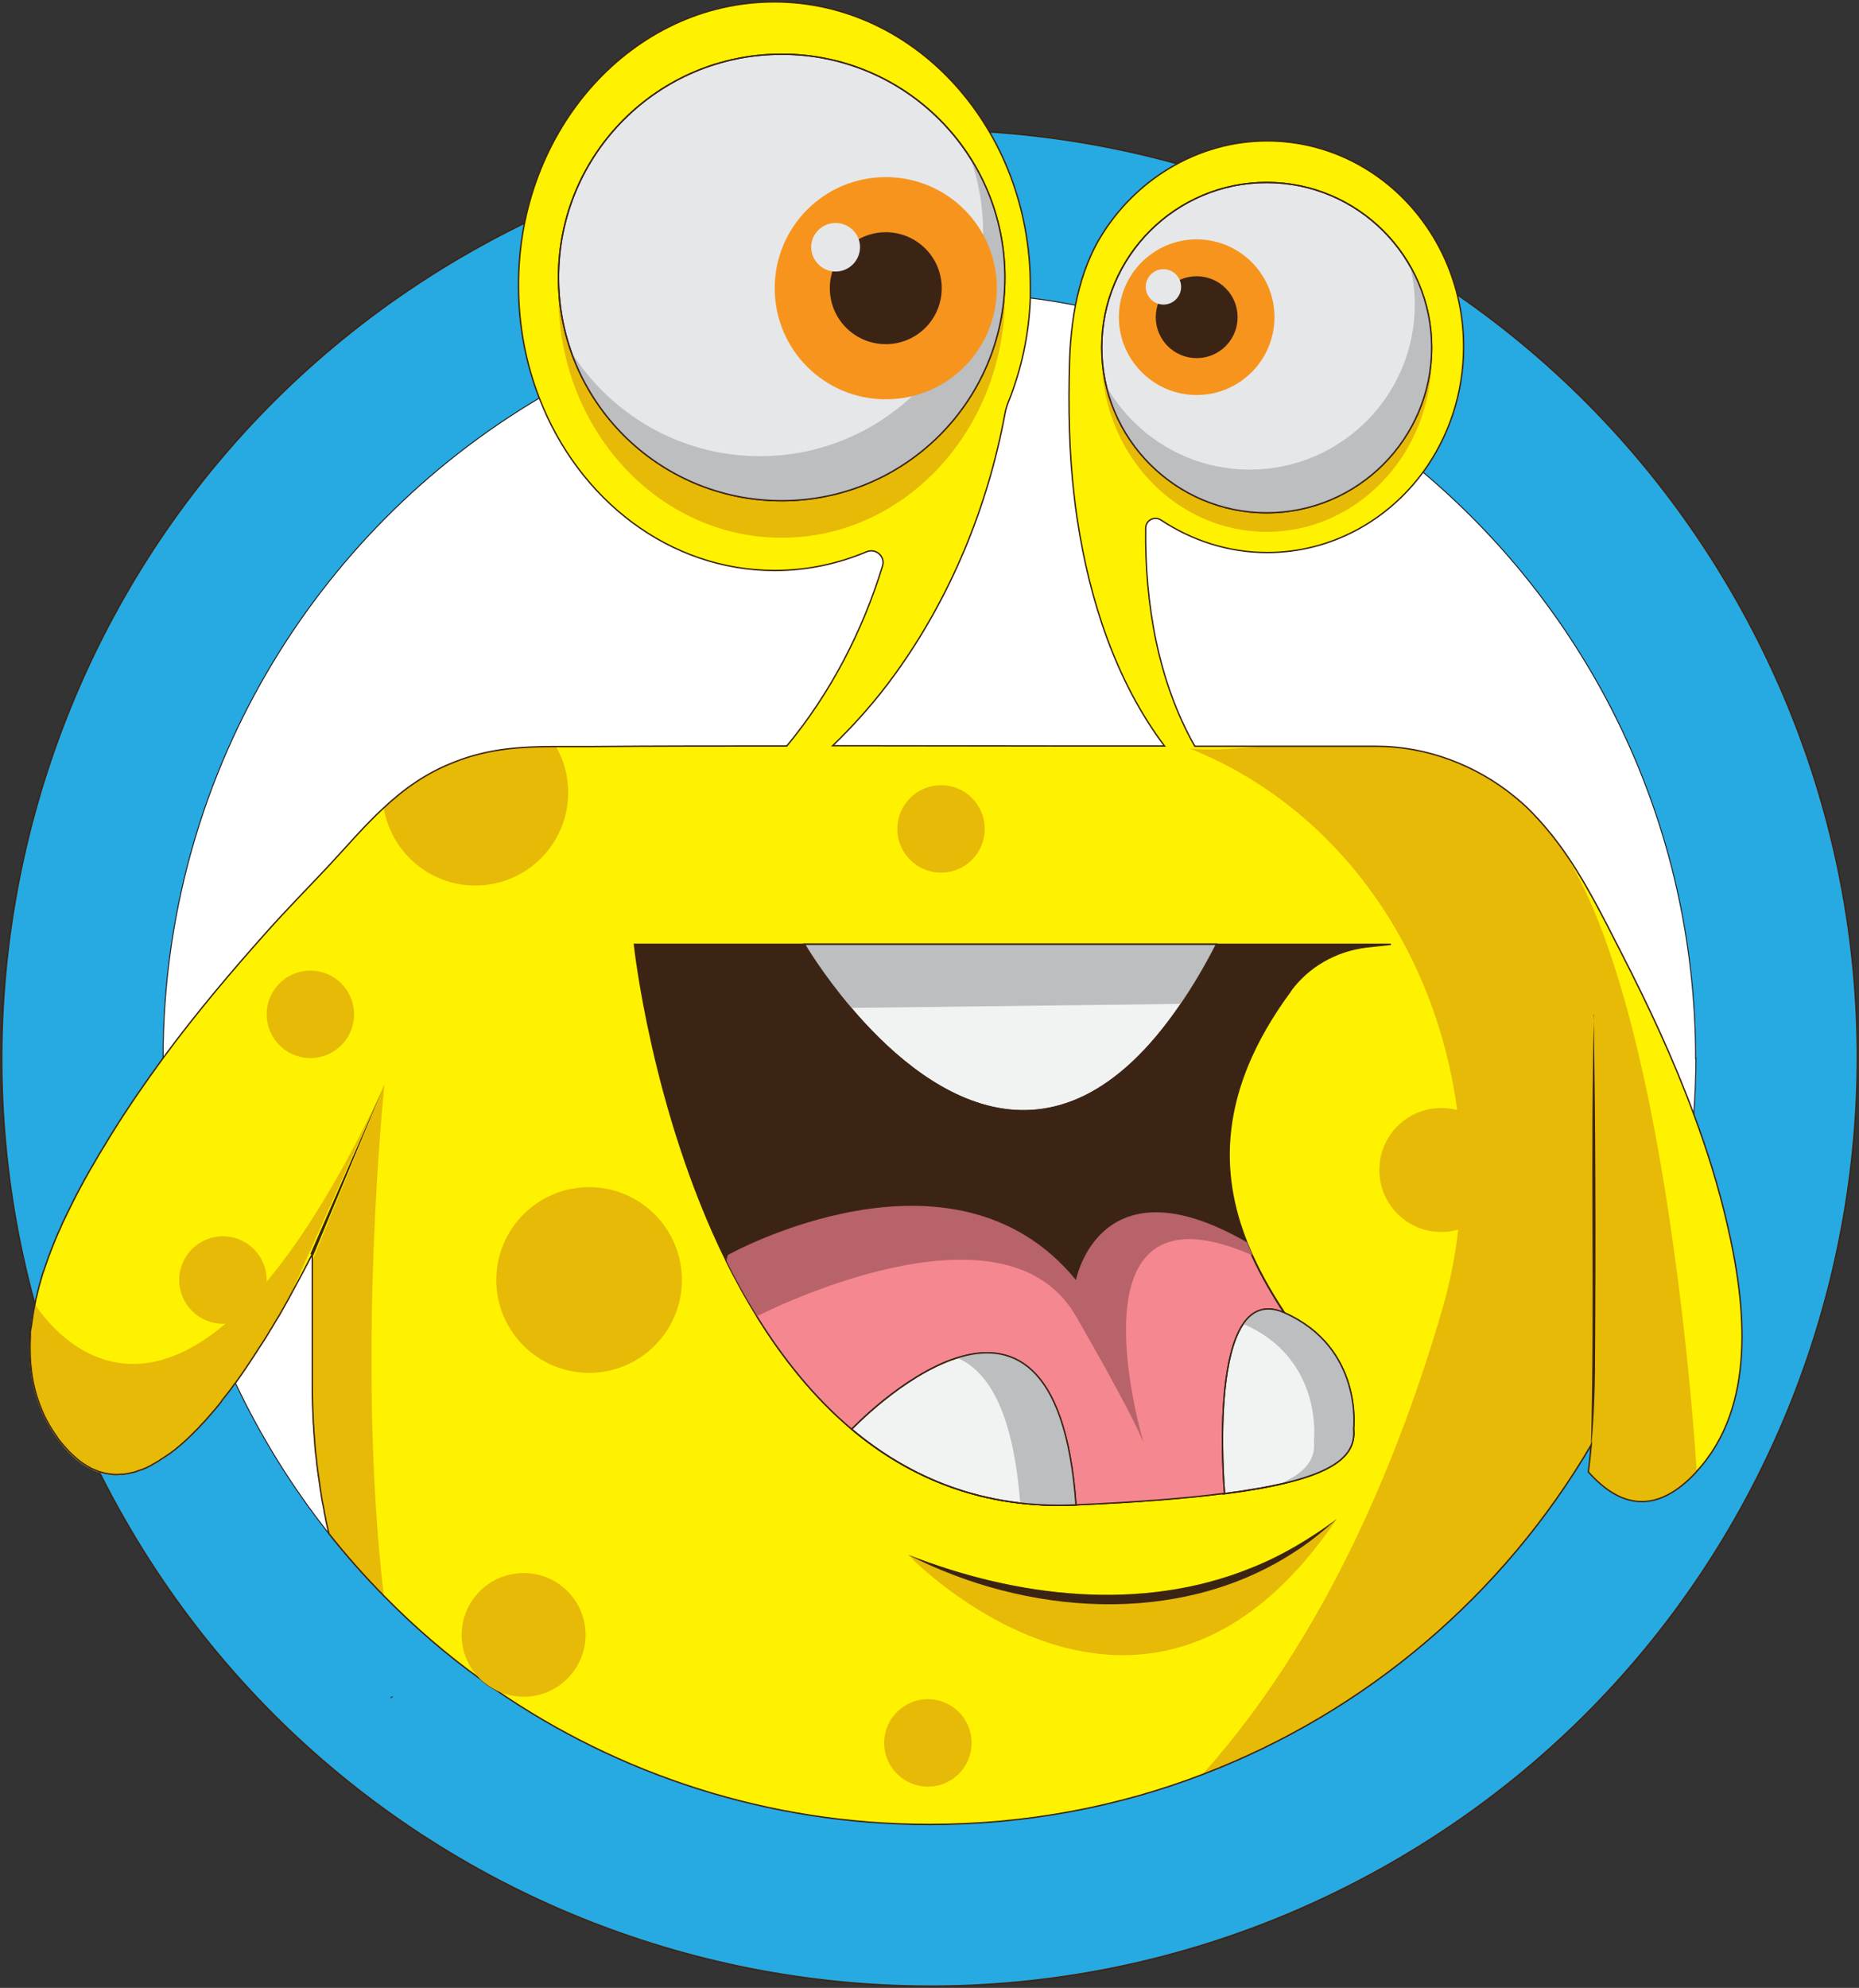 <?xml version="1.0" encoding="UTF-8"?> <svg xmlns="http://www.w3.org/2000/svg" width="188" height="201" viewBox="0 0 188 201" fill="none"><rect x="0" y="0" width="188" height="201" fill="#333333" stroke="none"/><g clip-path="url(#clip0_177_1720)"><path d="M187.81 106.985C187.81 158.808 145.815 200.81 94 200.81C42.185 200.81 0.19 158.808 0.19 106.985C0.19 55.161 42.185 13.159 94 13.159C145.815 13.159 187.81 55.161 187.81 106.985Z" fill="#27AAE1"></path><path d="M139.484 189.04C184.798 163.918 201.17 106.812 176.052 61.491C150.935 16.169 93.838 -0.205 48.524 24.917C3.21 50.039 -13.162 107.144 11.956 152.466C37.074 197.787 94.17 214.162 139.484 189.04Z" stroke="#3C2415" stroke-width="0.14" stroke-miterlimit="10"></path><path d="M171.506 106.985C171.506 108.884 171.425 110.783 171.289 112.655C170.963 117.16 170.258 121.528 169.2 125.788C167.41 133.005 164.588 139.815 160.926 146.083C152.055 161.223 138.192 173.107 121.59 179.429C113.017 182.712 103.712 184.476 94 184.476C77.696 184.476 62.558 179.429 50.079 170.828C49.618 170.503 49.13 170.177 48.669 169.851C45.142 167.328 41.859 164.479 38.821 161.386C36.84 159.378 34.969 157.262 33.232 155.064C29.543 150.397 26.369 145.296 23.792 139.843C23.005 138.187 22.3 136.478 21.621 134.769C21.486 134.389 21.35 134.009 21.187 133.629C20.346 131.377 19.641 129.071 19.017 126.71C17.362 120.415 16.494 113.795 16.494 106.985V106.903C16.521 78.577 31.74 53.777 54.474 40.292C55.586 39.641 56.726 38.99 57.892 38.366C58.191 38.203 58.489 38.067 58.76 37.904L59.276 37.633C65.271 34.621 71.728 32.369 78.483 30.986C80.327 30.606 82.172 30.307 84.044 30.063C87.299 29.656 90.609 29.439 93.973 29.439C94.353 29.439 94.733 29.439 95.112 29.439C96.279 29.439 97.445 29.493 98.585 29.575C99.317 29.602 100.05 29.656 100.755 29.738C101.026 29.738 101.27 29.792 101.515 29.819H101.596C102.437 29.9 103.278 30.009 104.119 30.117C105.665 30.307 107.184 30.579 108.704 30.85C109.735 31.04 110.738 31.257 111.742 31.501L111.905 31.555C112.312 31.637 112.719 31.745 113.126 31.854C114.428 32.179 115.73 32.559 117.032 32.966C119.229 33.645 121.373 34.431 123.489 35.3C124.737 35.815 125.984 36.358 127.178 36.955C130.868 38.691 134.394 40.726 137.731 43.033C138.898 43.819 140.037 44.661 141.149 45.529L141.855 46.072C142.533 46.614 143.211 47.157 143.889 47.727C160.763 61.944 171.479 83.216 171.479 107.012" fill="white"></path><path d="M171.506 106.985C171.506 108.911 171.425 110.783 171.289 112.655C170.963 117.16 170.258 121.555 169.2 125.788C167.41 133.005 164.588 139.815 160.926 146.056C152.055 161.223 138.192 173.08 121.59 179.402C113.017 182.685 103.712 184.449 94 184.449C77.696 184.449 62.558 179.402 50.079 170.801C49.618 170.476 49.13 170.15 48.669 169.824C45.142 167.301 41.859 164.452 38.821 161.359C36.84 159.351 34.969 157.235 33.232 155.037C29.543 150.37 26.369 145.269 23.792 139.815C23.005 138.133 22.3 136.451 21.621 134.742C21.486 134.362 21.35 133.982 21.187 133.602C20.346 131.35 19.641 129.044 19.017 126.683C17.362 120.388 16.494 113.768 16.494 106.958V106.903C16.521 78.577 31.74 53.777 54.474 40.292C55.586 39.641 56.726 38.99 57.892 38.366C58.191 38.203 58.489 38.067 58.76 37.904L59.276 37.633C65.271 34.621 71.728 32.369 78.483 30.986C80.327 30.606 82.172 30.307 84.044 30.063C87.299 29.629 90.609 29.439 93.973 29.439C94.353 29.439 94.733 29.439 95.112 29.439C96.279 29.439 97.445 29.493 98.585 29.575C99.317 29.629 100.05 29.683 100.755 29.738C101.026 29.738 101.27 29.792 101.515 29.819H101.596C102.437 29.9 103.278 30.009 104.119 30.117C105.665 30.307 107.184 30.552 108.704 30.85C109.735 31.04 110.738 31.257 111.742 31.501L111.905 31.555C112.312 31.637 112.719 31.745 113.126 31.854C114.428 32.179 115.73 32.559 117.032 32.966C119.229 33.645 121.373 34.431 123.489 35.3C124.737 35.815 125.984 36.358 127.178 36.955C130.868 38.718 134.394 40.726 137.731 43.033C138.898 43.819 140.037 44.661 141.149 45.529L141.855 46.072C142.533 46.614 143.211 47.157 143.889 47.727C160.763 61.944 171.479 83.216 171.479 107.012L171.506 106.985Z" stroke="#231F20" stroke-width="0.1" stroke-miterlimit="10"></path><path d="M171.56 148.824C167.491 153.219 163.829 152.432 160.628 148.824C160.736 147.928 160.845 147.006 160.926 146.083C152.055 161.223 138.192 173.107 121.59 179.429C113.017 182.712 103.712 184.476 94 184.476C77.696 184.476 62.558 179.429 50.079 170.828C49.564 170.557 49.103 170.231 48.696 169.852C45.169 167.328 41.886 164.479 38.848 161.386C36.868 159.378 34.996 157.262 33.26 155.064C33.205 154.82 33.151 154.603 33.097 154.359C33.016 154.006 32.934 153.653 32.88 153.3C32.826 153.056 32.771 152.812 32.744 152.568L32.609 151.917C32.554 151.645 32.5 151.347 32.473 151.076C32.419 150.777 32.364 150.452 32.337 150.153C32.283 149.8 32.229 149.42 32.175 149.068C32.12 148.715 32.093 148.362 32.039 148.01V147.955C31.985 147.657 31.957 147.358 31.93 147.06C31.876 146.626 31.849 146.219 31.822 145.785C31.795 145.432 31.768 145.079 31.74 144.727C31.74 144.455 31.713 144.184 31.686 143.913C31.632 142.719 31.578 141.525 31.578 140.304V126.846C30.899 128.175 30.194 129.505 29.462 130.835L29.218 131.296L28.838 132.001C28.648 132.354 28.431 132.707 28.241 133.059L28.051 133.385L27.97 133.521L27.888 133.656L27.454 134.389L27.346 134.552C27.129 134.932 26.884 135.311 26.667 135.664L26.396 136.071C25.854 136.912 25.338 137.726 24.796 138.513C24.606 138.784 24.443 139.029 24.253 139.3L23.982 139.68L23.819 139.897L23.683 140.06C23.331 140.575 22.951 141.064 22.571 141.525L22.3 141.878L22.083 142.149L21.703 142.61L21.323 143.044C20.998 143.424 20.672 143.804 20.319 144.157L20.048 144.455L19.478 145.025L19.207 145.296C18.529 145.947 17.878 146.517 17.2 147.006L16.874 147.223L16.549 147.44L16.25 147.63L16.06 147.738L15.87 147.847L15.491 148.064L15.355 148.145L15.219 148.227L14.839 148.417L14.514 148.552L14.378 148.607L14.053 148.715L13.673 148.851L13.456 148.905L13.076 148.986L12.805 149.041L12.479 149.095H12.154L11.828 149.122C11.421 149.122 11.014 149.068 10.607 148.986L10.011 148.824L9.821 148.742L9.414 148.579L9.224 148.498L8.844 148.281C8.519 148.091 8.193 147.874 7.867 147.603L7.488 147.277C7.162 146.979 6.864 146.68 6.538 146.3C6.348 146.083 6.158 145.866 5.968 145.622L5.616 145.106C5.155 144.455 4.748 143.75 4.422 143.044C4.259 142.692 4.124 142.339 3.988 141.986C3.31 140.195 3.039 138.323 3.039 136.397V135.827L3.066 135.257V134.687L3.174 134.09L3.256 133.521L3.337 132.951C3.391 132.544 3.473 132.164 3.554 131.784L3.635 131.35L3.717 131.052L3.798 130.699C3.907 130.238 4.042 129.749 4.178 129.288L4.286 128.908C4.368 128.664 4.449 128.42 4.531 128.203L4.775 127.497C4.91 127.144 5.019 126.792 5.155 126.466C5.29 126.113 5.453 125.734 5.589 125.381C5.697 125.137 5.779 124.92 5.887 124.675L6.05 124.323L6.348 123.644L6.674 122.966C6.837 122.64 6.999 122.288 7.162 121.962L7.488 121.311C8.166 119.981 8.871 118.706 9.577 117.512C9.739 117.241 9.875 116.997 10.038 116.725C10.418 116.101 10.77 115.504 11.123 114.935C12.805 112.194 14.649 109.535 16.549 106.93C19.804 102.508 23.358 98.275 26.993 94.205C29 91.953 31.116 89.81 33.178 87.612C35.132 85.523 36.868 83.461 38.821 81.67C40.828 79.798 43.053 78.17 46.01 77.03C49.455 75.674 52.765 75.484 56.237 75.484C57.458 75.484 58.679 75.484 59.954 75.484C66.492 75.429 73.03 75.429 79.568 75.429C83.99 70.084 87.218 63.844 89.253 57.223C89.551 56.273 88.575 55.405 87.652 55.785C84.749 57.006 81.63 57.684 78.347 57.684C67.686 57.684 58.516 50.521 54.556 40.292C53.199 36.819 52.439 32.966 52.439 28.924C52.358 13.078 63.969 0.19 78.293 0.19C92.617 0.19 104.2 13.051 104.2 28.924C104.2 29.331 104.2 29.738 104.2 30.145C104.065 33.889 103.278 37.443 101.976 40.672C101.813 41.079 101.705 41.459 101.623 41.893C99.887 51.308 96.116 60.425 90.555 68.13C88.683 70.735 86.54 73.204 84.207 75.429C91.803 75.429 99.399 75.456 106.995 75.456H117.765C112.827 68.89 110.169 60.642 108.948 52.556C108.839 51.824 108.731 51.064 108.65 50.331C108.107 45.8 108.026 41.188 108.161 36.629C108.215 34.703 108.405 32.776 108.758 30.904C109.219 28.571 109.952 26.292 111.172 24.203C114.699 18.206 121.129 14.272 128.128 14.272C139.115 14.272 148.013 23.578 148.013 35.083C148.013 39.831 146.494 44.227 143.944 47.727C140.308 52.692 134.584 55.894 128.155 55.894C124.194 55.894 120.532 54.673 117.412 52.611C116.761 52.176 115.893 52.611 115.866 53.397C115.757 61.103 117.141 68.972 120.83 75.484H139.196C144.242 75.484 149.261 77.383 153.14 80.557C153.628 80.964 154.09 81.344 154.524 81.778L154.958 82.213C155.907 83.189 156.775 84.22 157.589 85.306C160.112 88.697 162.038 92.604 163.964 96.376C166.677 101.667 169.227 107.093 171.289 112.683C172.645 116.318 173.812 120.063 174.68 123.834C176.552 131.893 177.691 142.23 171.56 148.824Z" fill="#FFF200"></path><path d="M57.458 80.15C57.458 85.333 53.253 89.538 48.071 89.538C43.405 89.538 39.526 86.12 38.794 81.643C40.801 79.77 43.053 78.143 45.983 77.003C49.428 75.646 52.737 75.456 56.21 75.456C57.024 76.84 57.458 78.441 57.458 80.15Z" fill="#E6BA07"></path><path d="M130.488 100.229C123 110.376 123.353 118.788 126.093 125.625C127.124 128.203 128.48 130.563 129.891 132.707C133.119 137.645 136.592 141.498 136.89 144.482C137.188 147.548 134.123 149.665 123.841 150.994C119.935 151.483 114.997 151.89 108.812 152.161C99.48 152.568 92.047 149.475 86.133 144.509C80.707 139.951 76.584 133.819 73.437 127.47C65.922 112.194 64.159 95.481 64.159 95.481H140.661C140.661 95.481 139.63 95.589 138.165 95.752C135.1 96.132 132.305 97.733 130.488 100.202" fill="#3C2415"></path><path d="M130.488 100.229C123 110.376 123.353 118.788 126.093 125.625C127.124 128.203 128.48 130.563 129.891 132.707C133.119 137.645 136.592 141.498 136.89 144.482C137.188 147.548 134.123 149.665 123.841 150.994C119.935 151.483 114.997 151.89 108.812 152.161C99.48 152.568 92.047 149.475 86.133 144.509C80.707 139.951 76.584 133.819 73.437 127.47C65.922 112.194 64.159 95.481 64.159 95.481H140.661C140.661 95.481 139.63 95.589 138.165 95.752C135.1 96.132 132.305 97.705 130.488 100.202V100.229Z" stroke="#3C2415" stroke-width="0.14" stroke-miterlimit="10"></path><path d="M123.841 150.994C119.935 151.51 114.997 151.89 108.812 152.161C99.48 152.595 92.047 149.475 86.133 144.509C82.335 141.308 79.161 137.346 76.529 133.087V133.032C75.39 131.214 74.359 129.342 73.436 127.47L73.572 126.927C73.572 126.927 96.306 114.202 108.785 129.451C108.785 129.451 111.172 117.024 126.066 125.652C126.228 126.086 126.418 126.52 126.608 126.955C127.558 129.044 128.697 130.97 129.864 132.761C133.092 137.699 136.564 141.579 136.836 144.537C137.161 147.63 134.069 149.719 123.787 151.048" fill="#F48790"></path><path d="M123.841 150.994C119.935 151.51 114.997 151.89 108.812 152.161C99.48 152.595 92.047 149.475 86.133 144.509C82.335 141.308 79.161 137.346 76.529 133.087V133.032C75.39 131.214 74.359 129.342 73.436 127.47L73.572 126.927C73.572 126.927 96.306 114.202 108.785 129.451C108.785 129.451 111.172 117.024 126.066 125.652C126.228 126.086 126.418 126.52 126.608 126.955C127.558 129.044 128.697 130.97 129.864 132.761C133.092 137.699 136.564 141.579 136.836 144.537C137.161 147.603 134.069 149.719 123.787 151.048L123.841 150.994Z" stroke="#3C2415" stroke-width="0.14" stroke-miterlimit="10"></path><path d="M38.875 109.671L29.407 130.835C22.354 143.641 12.805 155.634 5.562 145.161C2.794 141.172 2.523 136.505 3.5 131.811C3.5 131.811 17.498 155.444 38.902 109.671" fill="#E6BA07"></path><path d="M171.56 148.824C167.491 153.219 163.829 152.432 160.628 148.824C160.736 147.928 160.845 147.006 160.926 146.083C152.055 161.223 138.192 173.107 121.59 179.429C134.286 165.266 141.692 146.734 145.87 132.327C146.629 129.695 147.172 127.009 147.47 124.323C147.931 120.28 147.877 116.21 147.362 112.221C145.246 96.322 135.588 81.778 120.288 75.674C120.288 75.674 122.159 76.026 127.639 75.456H139.196C144.242 75.456 149.261 77.356 153.14 80.53C153.628 80.937 154.09 81.317 154.524 81.751L154.958 82.185C155.907 83.108 156.775 84.139 157.589 85.278C163.612 93.88 167.193 111.353 169.2 125.788C170.991 138.459 171.587 148.796 171.587 148.796" fill="#E6BA07"></path><path d="M161.17 102.562C161.36 113.687 161.387 126.086 161.306 137.265C161.306 141.009 161.143 145.106 160.627 148.824L160.899 145.948C161.279 131.757 160.817 116.725 161.197 102.562" fill="#3C2415"></path><path d="M101.623 29.927C101.623 43.44 91.531 54.374 79.052 54.374C66.573 54.374 56.481 43.44 56.481 29.927C56.481 16.415 66.573 5.481 79.052 5.481C91.531 5.481 101.623 16.415 101.623 29.927Z" fill="#E6BA07"></path><path d="M101.623 28.055C101.623 40.509 91.531 50.63 79.052 50.63C66.573 50.63 56.481 40.536 56.481 28.055C56.481 15.574 66.573 5.481 79.052 5.481C91.531 5.481 101.623 15.574 101.623 28.055Z" fill="#E6E7E8"></path><path d="M101.623 28.055C101.623 40.509 91.531 50.63 79.052 50.63C66.573 50.63 56.481 40.536 56.481 28.055C56.481 15.574 66.573 5.481 79.052 5.481C91.531 5.481 101.623 15.574 101.623 28.055Z" stroke="#3C2415" stroke-width="0.14" stroke-miterlimit="10"></path><path d="M98.151 16.035C98.992 18.396 99.426 20.919 99.426 23.551C99.426 36.005 89.307 46.126 76.855 46.126C68.825 46.126 61.771 41.92 57.756 35.571C60.849 44.335 69.204 50.63 79.025 50.63C91.504 50.63 101.596 40.536 101.596 28.055C101.596 23.633 100.321 19.509 98.123 16.035" fill="#BCBEC0"></path><path d="M100.809 29.141C100.809 35.354 95.79 40.374 89.578 40.374C83.365 40.374 78.347 35.354 78.347 29.141C78.347 22.927 83.365 17.908 89.578 17.908C95.79 17.908 100.809 22.927 100.809 29.141Z" fill="#F7941D"></path><path d="M95.167 29.141C95.167 32.234 92.671 34.73 89.578 34.73C86.486 34.73 83.99 32.234 83.99 29.141C83.99 26.047 86.486 23.551 89.578 23.551C92.671 23.551 95.167 26.047 95.167 29.141Z" fill="#3C2415"></path><path d="M95.167 29.141C95.167 32.234 92.671 34.73 89.578 34.73C86.486 34.73 83.99 32.234 83.99 29.141C83.99 26.047 86.486 23.551 89.578 23.551C92.671 23.551 95.167 26.047 95.167 29.141Z" stroke="#3C2415" stroke-width="0.14" stroke-miterlimit="10"></path><path d="M86.974 24.989C86.974 26.346 85.861 27.458 84.505 27.458C83.148 27.458 82.036 26.346 82.036 24.989C82.036 23.633 83.148 22.547 84.505 22.547C85.861 22.547 86.974 23.633 86.974 24.989Z" fill="#E6E7E8"></path><path d="M144.784 36.114C144.784 45.882 137.297 53.777 128.1 53.777C118.904 53.777 111.417 45.882 111.417 36.114C111.417 26.346 118.904 18.45 128.1 18.45C137.297 18.45 144.784 26.346 144.784 36.114Z" fill="#E6BA07"></path><path d="M144.784 35.137C144.784 44.362 137.297 51.824 128.1 51.824C118.904 51.824 111.417 44.335 111.417 35.137C111.417 25.939 118.904 18.45 128.1 18.45C137.297 18.45 144.784 25.939 144.784 35.137Z" fill="#E6E7E8"></path><path d="M144.784 35.137C144.784 44.362 137.297 51.851 128.1 51.851C118.904 51.851 111.417 44.362 111.417 35.137C111.417 25.912 118.904 18.45 128.1 18.45C137.297 18.45 144.784 25.939 144.784 35.137Z" stroke="#3C2415" stroke-width="0.14" stroke-miterlimit="10"></path><path d="M142.614 26.943C142.913 28.191 143.075 29.466 143.075 30.796C143.075 40.021 135.588 47.482 126.391 47.482C120.152 47.482 114.726 44.064 111.851 38.99C113.587 46.37 120.206 51.851 128.101 51.851C137.324 51.851 144.784 44.389 144.784 35.164C144.784 32.179 143.998 29.385 142.641 26.97" fill="#BCBEC0"></path><path d="M128.887 32.071C128.887 36.412 125.361 39.94 121.02 39.94C116.68 39.94 113.153 36.412 113.153 32.071C113.153 27.73 116.68 24.203 121.02 24.203C125.361 24.203 128.887 27.73 128.887 32.071Z" fill="#F7941D"></path><path d="M125.089 32.071C125.089 34.323 123.272 36.141 121.02 36.141C118.768 36.141 116.951 34.323 116.951 32.071C116.951 29.819 118.768 28.001 121.02 28.001C123.272 28.001 125.089 29.819 125.089 32.071Z" fill="#3C2415"></path><path d="M125.089 32.071C125.089 34.323 123.272 36.141 121.02 36.141C118.768 36.141 116.951 34.323 116.951 32.071C116.951 29.819 118.768 28.001 121.02 28.001C123.272 28.001 125.089 29.819 125.089 32.071Z" stroke="#3C2415" stroke-width="0.14" stroke-miterlimit="10"></path><path d="M119.447 29.005C119.447 30.009 118.633 30.796 117.656 30.796C116.68 30.796 115.866 29.982 115.866 29.005C115.866 28.028 116.68 27.214 117.656 27.214C118.633 27.214 119.447 28.028 119.447 29.005Z" fill="#E6E7E8"></path><path d="M38.875 109.698C38.875 109.698 35.972 137.238 38.821 161.413C36.841 159.405 34.969 157.289 33.233 155.091L33.07 154.386C32.988 154.033 32.907 153.68 32.853 153.328C32.798 153.083 32.744 152.839 32.717 152.568L32.581 151.917C32.527 151.645 32.473 151.347 32.446 151.076C32.392 150.777 32.337 150.452 32.283 150.153C32.229 149.8 32.175 149.448 32.12 149.068C32.066 148.715 32.039 148.362 31.985 148.01C31.957 147.684 31.93 147.358 31.876 147.06C31.822 146.626 31.795 146.219 31.768 145.785C31.741 145.432 31.713 145.079 31.686 144.699C31.686 144.428 31.659 144.157 31.632 143.885C31.578 142.692 31.523 141.498 31.523 140.277V127.633" fill="#E6BA07"></path><path d="M39.553 171.561L39.58 171.588L39.553 171.561Z" fill="#E6BA07"></path><path d="M171.56 148.824C167.491 153.219 163.829 152.432 160.628 148.824C160.736 147.928 160.845 147.006 160.926 146.083C152.055 161.223 138.192 173.107 121.59 179.429C113.017 182.712 103.712 184.476 94 184.476C77.696 184.476 62.558 179.429 50.079 170.828C49.564 170.557 49.103 170.231 48.696 169.852C45.169 167.328 41.886 164.479 38.848 161.386C36.868 159.378 34.996 157.262 33.26 155.064C33.205 154.82 33.151 154.603 33.097 154.359C33.016 154.006 32.934 153.653 32.88 153.3C32.826 153.056 32.771 152.812 32.744 152.568L32.609 151.89C32.554 151.618 32.5 151.32 32.473 151.048C32.419 150.75 32.364 150.424 32.337 150.126C32.283 149.773 32.229 149.393 32.175 149.041C32.12 148.688 32.093 148.335 32.039 147.982C32.012 147.657 31.985 147.331 31.93 147.033C31.876 146.599 31.849 146.192 31.822 145.758C31.795 145.405 31.768 145.052 31.74 144.699C31.74 144.428 31.713 144.157 31.686 143.885C31.632 142.692 31.578 141.498 31.578 140.277V126.819C30.899 128.148 30.194 129.478 29.462 130.807L29.218 131.269L28.838 131.947C28.648 132.3 28.431 132.652 28.241 133.005L28.051 133.304L27.97 133.439L27.888 133.575L27.454 134.308L27.346 134.47C27.129 134.85 26.884 135.23 26.667 135.583L26.396 135.99C25.854 136.831 25.338 137.645 24.796 138.432C24.606 138.703 24.443 138.947 24.253 139.219L23.982 139.598L23.819 139.815L23.683 139.978C23.331 140.494 22.951 140.982 22.571 141.443L22.435 141.633L22.3 141.823L22.083 142.095L21.703 142.556L21.323 142.99C20.998 143.37 20.672 143.75 20.319 144.102L20.048 144.401L19.478 144.971L19.207 145.242C18.529 145.893 17.878 146.463 17.2 146.951L16.874 147.168L16.549 147.386L16.25 147.575L16.06 147.711L15.87 147.82L15.491 148.037L15.355 148.118L15.219 148.2L14.839 148.389L14.514 148.525L14.378 148.579L14.053 148.688L13.673 148.824L13.456 148.878L13.076 148.959L12.805 149.014L12.479 149.068H12.154L11.828 149.095C11.421 149.095 11.014 149.041 10.607 148.959L10.011 148.796L9.821 148.715L9.414 148.552L9.224 148.471L8.844 148.254C8.519 148.064 8.193 147.847 7.867 147.575L7.488 147.25C7.162 146.951 6.864 146.653 6.538 146.273C6.348 146.056 6.158 145.839 5.968 145.595L5.616 145.079C5.155 144.428 4.748 143.723 4.422 143.017C4.259 142.664 4.124 142.312 3.988 141.959C3.31 140.168 3.039 138.296 3.039 136.37V135.8L3.066 135.23V134.66L3.174 134.063L3.256 133.494L3.337 132.924C3.391 132.517 3.473 132.137 3.554 131.757L3.635 131.323L3.717 131.024L3.798 130.672C3.907 130.21 4.042 129.722 4.178 129.261L4.286 128.881C4.368 128.637 4.449 128.393 4.531 128.175L4.775 127.47C4.91 127.117 5.019 126.765 5.155 126.439C5.29 126.086 5.453 125.706 5.589 125.354C5.697 125.109 5.779 124.892 5.887 124.648L6.05 124.296L6.348 123.617L6.674 122.939C6.837 122.613 6.999 122.261 7.162 121.935L7.488 121.284C8.166 119.954 8.871 118.679 9.577 117.485C9.739 117.214 9.875 116.97 10.038 116.698C10.418 116.074 10.77 115.477 11.123 114.908C12.805 112.167 14.649 109.508 16.549 106.903C19.804 102.481 23.358 98.275 26.993 94.205C29 91.953 31.116 89.81 33.178 87.612C35.132 85.523 36.868 83.461 38.821 81.67C40.828 79.798 43.053 78.17 46.01 77.03C49.455 75.674 52.765 75.484 56.237 75.484C57.458 75.484 58.679 75.484 59.954 75.484C66.492 75.429 73.03 75.429 79.568 75.429C83.99 70.084 87.218 63.844 89.253 57.223C89.551 56.273 88.575 55.405 87.652 55.785C84.749 57.006 81.63 57.684 78.347 57.684C67.686 57.684 58.516 50.521 54.556 40.292C53.199 36.819 52.439 32.966 52.439 28.924C52.358 13.078 63.969 0.19 78.293 0.19C92.617 0.19 104.2 13.051 104.2 28.924C104.2 29.331 104.2 29.738 104.2 30.117C104.065 33.862 103.278 37.416 101.976 40.645C101.813 41.052 101.705 41.432 101.623 41.866C99.887 51.281 96.116 60.398 90.555 68.103C88.683 70.708 86.54 73.15 84.207 75.402C91.803 75.402 99.399 75.429 106.995 75.429H117.765C112.827 68.863 110.169 60.615 108.948 52.529C108.839 51.797 108.731 51.037 108.65 50.304C108.107 45.773 108.026 41.16 108.161 36.602C108.215 34.676 108.405 32.749 108.758 30.877C109.219 28.544 109.952 26.265 111.172 24.175C114.699 18.179 121.129 14.245 128.128 14.245C139.115 14.245 148.013 23.551 148.013 35.056C148.013 39.804 146.494 44.199 143.944 47.7C140.308 52.665 134.584 55.867 128.155 55.867C124.194 55.867 120.532 54.645 117.412 52.583C116.761 52.149 115.893 52.583 115.866 53.37C115.757 61.076 117.141 68.945 120.83 75.456H139.196C144.242 75.456 149.261 77.356 153.14 80.53C153.628 80.937 154.09 81.317 154.524 81.751L154.958 82.185C155.907 83.162 156.775 84.193 157.589 85.278C160.112 88.67 162.038 92.577 163.964 96.349C166.677 101.64 169.227 107.066 171.289 112.656C172.645 116.291 173.812 120.036 174.68 123.807C176.552 131.866 177.691 142.203 171.56 148.796V148.824Z" stroke="#3C2415" stroke-width="0.14" stroke-miterlimit="10"></path><path d="M39.445 171.751L39.499 171.696L39.526 171.615V171.642V171.588L39.553 171.561H39.608L39.635 171.534V171.561H39.689H39.797" fill="#3C2415"></path><path d="M31.388 126.792L38.875 109.671L31.686 126.927" fill="#3C2415"></path><path d="M108.812 152.161C99.48 152.595 92.047 149.475 86.133 144.509C86.133 144.509 106.723 122.803 108.812 152.161Z" fill="#F1F2F2"></path><path d="M108.812 152.161C99.48 152.595 92.047 149.475 86.133 144.509C86.133 144.509 106.723 122.803 108.812 152.161Z" stroke="#3C2415" stroke-width="0.14" stroke-miterlimit="10"></path><path d="M96.794 137.292C99.941 138.622 102.464 142.746 103.17 151.971C104.96 152.188 106.859 152.242 108.812 152.161C107.781 137.563 102.166 135.583 96.794 137.292Z" fill="#BCBEC0"></path><path d="M136.89 144.509C137.189 147.603 134.123 149.692 123.841 151.021C123.814 150.696 121.942 129.234 129.891 132.734C137.894 136.288 136.89 144.509 136.89 144.509Z" fill="#F1F2F2"></path><path d="M136.89 144.509C137.189 147.603 134.123 149.692 123.841 151.021C123.814 150.696 121.942 129.234 129.891 132.734C137.894 136.288 136.89 144.509 136.89 144.509Z" stroke="#3C2415" stroke-width="0.14" stroke-miterlimit="10"></path><path d="M129.891 132.734C127.992 131.893 126.635 132.49 125.713 133.873L125.876 133.928C133.879 137.482 132.875 145.703 132.875 145.703C133.065 147.467 132.115 148.905 129.348 150.072C135.262 148.769 137.134 146.924 136.89 144.482C136.89 144.482 137.894 136.261 129.891 132.707" fill="#BCBEC0"></path><path d="M123.027 95.481C121.861 97.76 120.667 99.767 119.473 101.504C106.397 120.768 92.888 110.024 86.024 101.911C83.094 98.465 81.358 95.481 81.358 95.481" fill="#F1F2F2"></path><path d="M123.027 95.481C121.861 97.76 120.667 99.767 119.473 101.504C106.397 120.768 92.888 110.024 86.024 101.911C83.094 98.465 81.358 95.481 81.358 95.481H123.027Z" stroke="#3C2415" stroke-width="0.14" stroke-miterlimit="10"></path><path d="M123.027 95.481C121.861 97.76 120.667 99.767 119.473 101.504L86.024 101.911C83.094 98.465 81.358 95.481 81.358 95.481" fill="#BCBEC0"></path><path d="M135.154 153.626C115.73 182.278 91.83 157.208 91.83 157.208C102.762 161.495 115.404 163.041 126.5 158.537C129.592 157.316 132.468 155.58 135.154 153.599" fill="#E6BA07"></path><path d="M135.154 153.626C133.716 154.901 132.224 156.122 130.596 157.126C119.04 164.479 103.685 163.285 91.857 157.208C102.79 161.495 115.432 163.041 126.527 158.537C129.62 157.316 132.495 155.58 135.181 153.599" fill="#3C2415"></path><path d="M108.812 152.161C99.48 152.595 92.047 149.475 86.133 144.509C86.133 144.509 106.723 122.803 108.812 152.161Z" stroke="#3C2415" stroke-width="0.14" stroke-miterlimit="10"></path><path d="M136.89 144.509C137.189 147.603 134.123 149.692 123.841 151.021C123.814 150.696 121.942 129.234 129.891 132.734C137.894 136.288 136.89 144.509 136.89 144.509Z" stroke="#3C2415" stroke-width="0.14" stroke-miterlimit="10"></path><path d="M123.027 95.481C121.861 97.76 120.667 99.767 119.473 101.504C106.397 120.768 92.888 110.024 86.024 101.911C83.094 98.465 81.358 95.481 81.358 95.481H123.027Z" stroke="#3C2415" stroke-width="0.14" stroke-miterlimit="10"></path><path d="M101.623 28.055C101.623 40.509 91.531 50.63 79.052 50.63C66.573 50.63 56.481 40.536 56.481 28.055C56.481 15.574 66.573 5.481 79.052 5.481C91.531 5.481 101.623 15.574 101.623 28.055Z" stroke="#3C2415" stroke-width="0.14" stroke-miterlimit="10"></path><path d="M144.784 35.137C144.784 44.362 137.297 51.851 128.1 51.851C118.904 51.851 111.417 44.362 111.417 35.137C111.417 25.912 118.904 18.45 128.1 18.45C137.297 18.45 144.784 25.939 144.784 35.137Z" stroke="#3C2415" stroke-width="0.14" stroke-miterlimit="10"></path><path d="M68.96 129.424C68.96 134.606 64.755 138.812 59.574 138.812C54.392 138.812 50.188 134.606 50.188 129.424C50.188 124.241 54.392 120.036 59.574 120.036C64.755 120.036 68.96 124.241 68.96 129.424Z" fill="#E6BA07"></path><path d="M59.221 165.293C59.221 168.739 56.427 171.561 52.955 171.561C51.924 171.561 50.947 171.317 50.079 170.855C49.564 170.584 49.102 170.258 48.668 169.879C47.448 168.739 46.688 167.111 46.688 165.32C46.688 161.874 49.482 159.053 52.955 159.053C56.427 159.053 59.221 161.847 59.221 165.32" fill="#E6BA07"></path><path d="M152.027 118.299C152.027 121.745 149.233 124.567 145.761 124.567C142.288 124.567 139.494 121.772 139.494 118.299C139.494 114.826 142.288 112.031 145.761 112.031C149.233 112.031 152.027 114.826 152.027 118.299Z" fill="#E6BA07"></path><path d="M98.259 176.228C98.259 178.67 96.279 180.65 93.838 180.65C91.396 180.65 89.415 178.67 89.415 176.228C89.415 173.786 91.396 171.805 93.838 171.805C96.279 171.805 98.259 173.786 98.259 176.228Z" fill="#E6BA07"></path><path d="M26.965 129.424C26.965 131.866 24.985 133.846 22.544 133.846C20.102 133.846 18.122 131.866 18.122 129.424C18.122 126.982 20.102 125.001 22.544 125.001C24.985 125.001 26.965 126.982 26.965 129.424Z" fill="#E6BA07"></path><path d="M35.81 102.562C35.81 105.004 33.829 106.985 31.388 106.985C28.946 106.985 26.966 105.004 26.966 102.562C26.966 100.12 28.946 98.139 31.388 98.139C33.829 98.139 35.81 100.12 35.81 102.562Z" fill="#E6BA07"></path><path d="M99.588 83.813C99.588 86.255 97.608 88.236 95.167 88.236C92.725 88.236 90.745 86.255 90.745 83.813C90.745 81.371 92.725 79.391 95.167 79.391C97.608 79.391 99.588 81.371 99.588 83.813Z" fill="#E6BA07"></path><path d="M115.648 145.893C115.893 146.517 115.838 146.599 115.838 146.599C115.838 146.599 115.757 146.354 115.648 145.893Z" fill="#E6BA07"></path><path d="M126.663 126.927C108.866 119.113 114.428 141.579 115.649 145.893C115.187 144.699 113.668 141.525 108.812 133.086C101.433 120.226 76.556 133.086 76.556 133.086V133.032C75.417 131.214 74.386 129.369 73.464 127.47L73.6 126.9C73.6 126.9 96.333 114.175 108.812 129.424C108.812 129.424 111.2 116.997 126.12 125.625C126.31 126.059 126.473 126.493 126.663 126.9" fill="#B76369"></path></g><defs><clipPath id="clip0_177_1720"><rect width="188" height="201" fill="white"></rect></clipPath></defs></svg> 